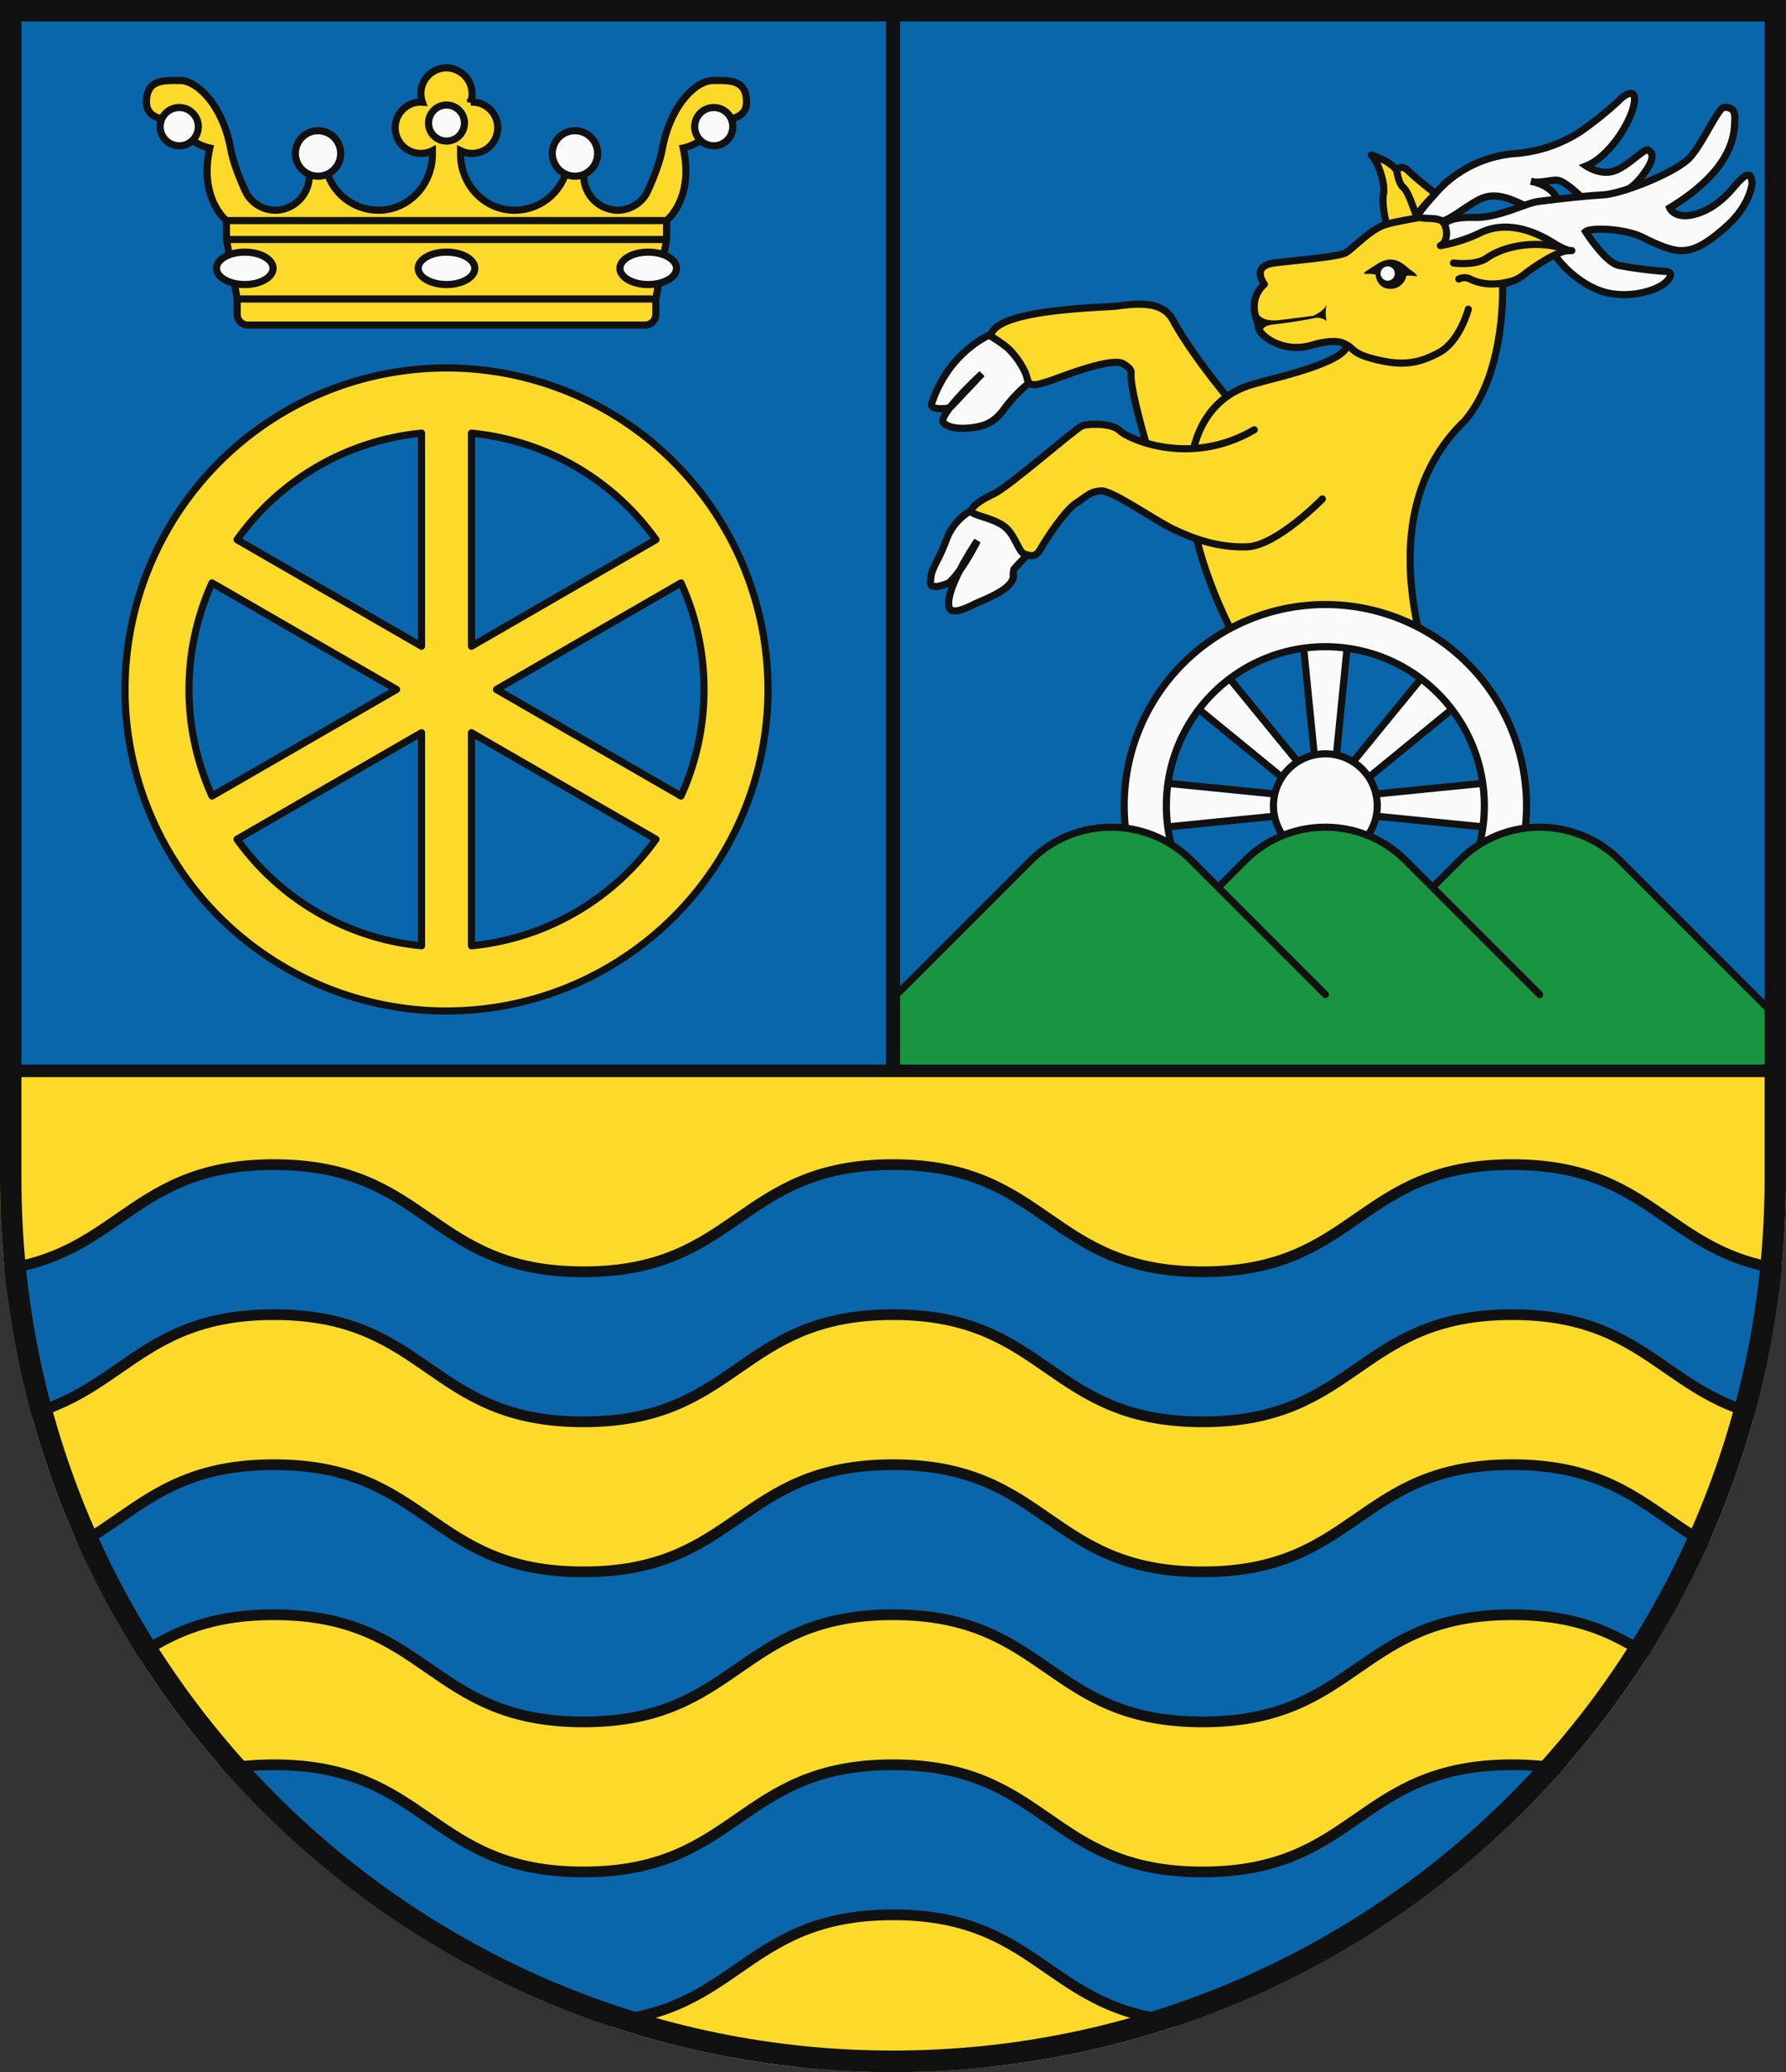 <?xml version="1.0" encoding="UTF-8"?>
<svg xmlns="http://www.w3.org/2000/svg" xmlns:xlink="http://www.w3.org/1999/xlink" width="500" height="580" viewBox="0 0 500 580">
  <rect x="0" y="0" width="500" height="580" fill="#333333" stroke="none"/>
  <defs>
    <clipPath id="clip-path">
      <path d="M500,330V0H0V330C0,468.071,111.929,580,250,580S500,468.071,500,330Z"/>
    </clipPath>
  </defs>
  <title>Coat of Arms of Trnava Region</title>
  <g id="coa_trnava_region">
    <g id="field">
      <g clip-path="url(#clip-path)">
        <rect y="300" width="500" height="280" fill="#0a66aa" stroke="#111" stroke-miterlimit="10" stroke-width="4"/>
        <rect x="250" width="250" height="300" fill="#0a66aa" stroke="#111" stroke-miterlimit="10" stroke-width="4"/>
        <rect width="250" height="300" fill="#0a66aa" stroke="#111" stroke-miterlimit="10" stroke-width="4"/>
      </g>
    </g>
    <g id="coa">
      <g clip-path="url(#clip-path)">
        <g fill="#fdda2a" stroke="#111" stroke-linecap="round" stroke-linejoin="round" stroke-width="3">
          <path d="M336.667,566c-43.335,0-43.334-30-86.667-30s-43.332,30-86.667,30v14H336.667Z"/>
          <path d="M510,482c-43.334,0-43.333-30-86.667-30S380,482,336.667,482,293.333,452,250,452s-43.332,30-86.667,30S120,452,76.667,452,33.334,482-10,482v42c43.334,0,43.333-30,86.667-30S120,524,163.333,524,206.667,494,250,494s43.332,30,86.667,30S380,494,423.333,494,466.666,524,510,524Z"/>
          <path d="M-10,300v56c43.334,0,43.333-30,86.667-30S120,356,163.333,356,206.667,326,250,326s43.332,30,86.667,30S380,326,423.333,326,466.666,356,510,356V300Z"/>
          <path d="M510,398c-43.334,0-43.333-30-86.667-30S380,398,336.667,398,293.333,368,250,368s-43.332,30-86.667,30S120,368,76.667,368,33.334,398-10,398v42c43.334,0,43.333-30,86.667-30S120,440,163.333,440,206.667,410,250,410s43.332,30,86.667,30S380,410,423.333,410,466.666,440,510,440Z"/>
        </g>
        <g>
          <g fill="#fafafa" stroke="#111" stroke-width="2">
            <path d="M403.609,61.862s-7.867.691-7.215-.8,6.387-8.479,9.7-10.991a33.365,33.365,0,0,1,18.39-7.118,38.743,38.743,0,0,0,18.239-6.309A98.87,98.87,0,0,0,453.176,28.2c1.668-1.825,5.478-4.145,4.156,1.49-1.341,5.636-7.3,14.439-13.275,16.759,0,0,3.828,2.638,7.629,1.48,3.82-1.145,8.636-6.463,9.613-5.97,1,.5,2.321,1.675-.492,5.8-2.815,4.173-4.976,5.161-4.976,5.161s-5.143,4.128-13.433,1.983c0,0-4.481-4.471-6.641-4.471-2.143,0-5.133.978-7.126.318,0,0,6.306,1.015,7.619,5.8,0,0-5.284,2.99-10.1.662-4.807-2.312-8.291-3.133-11.756-1.483C410.9,57.356,405.594,61.862,403.609,61.862Z"/>
            <path d="M404.434,62.687s1-1.993,8.123-1.825c7.126.185,14.261-3.988,18.247-4.481,3.968-.495,12.1-1.49,17.9-1.825S469.452,48.08,473.06,44.12c3.661-4,7.966-14.086,9.634-14.086s3.138.477,2.98,3.3c-.177,2.813.83,13.274-18.232,24.865,0,0,1.483,3.66,7.966,1.507,6.446-2.17,9.931-7.463,11.439-8.97,1.5-1.491,3.475-3.316,3.653.662,0,0-.513,5.953-6.979,11.784C477.066,69,473.9,69.965,471.263,70.14c-2.656.168-5.981-.978-11.274-3.643-5.31-2.645-14.784-2.823-16.089-1.657,0,0,5.461,8.625,9.281,9.463a113.725,113.725,0,0,0,12.611,1.643c1.155,0,3.133.335.82,2.812-2.327,2.5-10.293,4.976-17.426,3.008-7.111-2-13.092-8.468-14.757-11.794-1.642-3.325-21.2-3.325-21.2-3.325l-9.121,3.828-2.143-1.64,2.471-6.148Z"/>
            <path d="M277.246,93.665s-11.588,4.655-16.4,19.244c0,0-.848,1.678,3.148,1.475a3.843,3.843,0,0,0,2.267-.582l8.654-9.191s-12.754,11.774-10.744,13.776c1.975,1.985,6.958,1.658,9.931.988,2.973-.653,5.143-2.15,7.453-5.476a40.961,40.961,0,0,1,6.633-6.793,15.726,15.726,0,0,0-8.943-12.949l-2-.492Z"/>
            <path d="M272.471,142.594a15.546,15.546,0,0,0-7.638,8.769c-2.488,6.65-4.333,7.638-4.333,11.791,0,2.32,5.16,0,5.16,0s3.468-2.83,7.956-11.791c0,0-8.951,13.124-7.956,18.424.468,2.533,4.826.5,7.129-.67s10.275-3.81,10.928-7.621a5.489,5.489,0,0,1,.158-2.17c.345-.492,4-4.295,4-4.295s-6.316-14.429-15.409-12.437Z"/>
          </g>
          <g fill="#fdda2a" stroke="#111" stroke-linecap="round" stroke-linejoin="round" stroke-width="2">
            <path d="M344.553,112.342s-10.814-12.827-16.222-22.793c-3.025-5.565-10.408-4.525-15.681-3.88-4.473.528-34.224.81-35.309,8.431a47.2,47.2,0,0,1,4.571,3.133c2.062,1.78,5.115,5.988,5.688,8.846.572,2.84,4,1.13,5.4.837s17.67-7.118,21.373-5.126c2.622,1.573,2.277,2.174,2.257,3.141-.1,4.912,4.861,21.354,4.861,21.354l15.956,1.431,7.1-15.374Z"/>
            <path d="M346.578,180.123h0s-15.674-27.635-13.4-48.977c2.275-21.39,17.377-23.375,19.935-24.23,2.575-.83,22.509-5.126,23.937-9.959,0,0-1.127-2.857-9.976-.289-8.821,2.565-15.929-3.908-14.676-5.716a2.5,2.5,0,0,1-.328-.722c-.89-2.093-2.24-6.951,1.9-10.667,0,0-4-5.115,2.851-5.96s17.939-1.713,19.934-2.85,7.118-6.844,11.4-7.964c0,0-1.43-5.453-.847-8.548.555-3.14-1.721-9.394-3.431-10.831,0,0,5.133,1.437,7.126,4.27,0,0,1.138-1.985,3.413.273,2.275,2.285,7.435,6.208,7.435,6.208s-5.617,5.823-5.16,6.343c.84.97,4.561.282,6.556,1.138s2.565,5.97,0,7.125a42.428,42.428,0,0,0,11.4-3.713c8.661-3.985,17.354,1.165,20.5,3.123,3.678,2.293,4.876,1.975,4.876,1.975a12.454,12.454,0,0,0-2.035.15c-2.613.743-6.591,3-10.549,5.936a14.659,14.659,0,0,1-6.8,3.325s1.131,24.5-10.548,38.194C392.582,134.6,392.43,158.6,398.1,180.525"/>
            <path d="M370.205,139.669h0s-12.8,13.1-21.064,13.4c-8.273.282-15.109-2.3-20.507-4.851-5.416-2.575-17.377-11.1-20.5-10.811-3.14.272-3.723,1.418-6.836,3.4-3.15,2-8.531,10.249-9.958,12.816s-2.876,2-4.578,1.438c-1.72-.575-2.568-5.708-5.981-7.974-3.423-2.295-8.821-2.867-8.821-4.015s1.993-2.83,6.253-4.831c4.271-1.985,23.085-18.5,24.778-19.069s8.263-.865,10.531,1.413c2.293,2.275,19.659,10.238,37.611-.275"/>
          </g>
          <g>
            <path d="M391.005,47.68s.5,3.551,1.643,4.563c1.172.988,1.985,3.043,3,5.788,1.165,3.166,1.2,2.953,1.2,2.953s-6.569,1.122-8.689,1.8" fill="none" stroke="#111" stroke-linecap="round" stroke-width="2"/>
            <path d="M406.909,73.613s5.337.821,8.885-1.088c5.6-4.166,15.4-5.312,22.436-2.746" fill="none" stroke="#111" stroke-linecap="round" stroke-width="2"/>
            <path d="M411.059,86.539s-2.32,8.951-8.123,12.119c-5.813,3.14-10.293,3.81-17.747,1.983s-5.87-3.32-9.027-4.486" fill="none" stroke="#111" stroke-linecap="round" stroke-width="2"/>
            <path d="M351.854,86.614s.042,3.766,6.41,2.973c5.611-.68,9.439-1.208,9.439-1.208s2.99-1.28,3.678-3.133a11.288,11.288,0,0,0,0,4.631,4.247,4.247,0,0,0-2.866-.918c-.442.028-3.935.918-11.891,1.853-1.8.2-3.985.83-2.823,2.885a2.739,2.739,0,0,0,.75.9s-3.007-1.835-2.432-3.67c0,0-1.986-3.978-.265-4.313Z" fill="#111"/>
            <path d="M408.409,78.113a3.391,3.391,0,0,1,3.148,0c4.279,2.118,9.083,1.45,12.633.268" fill="none" stroke="#111" stroke-linecap="round" stroke-width="2"/>
            <path d="M382.282,76.013s1.367-.89,3.007-1.94c1.641-1.068,4.083-2.268,6.871-.59,1.448.872,2.038,1.64,3.088,2.328a4.706,4.706,0,0,1,1.56,1.552s-2.61-.405-3.105-.105a4.462,4.462,0,0,1-4.551,3.6c-3.863-.115-4.058-4-4.058-4a11.779,11.779,0,0,0-2.715-.167s-1.05,0-.1-.68Z" fill="#111"/>
            <path d="M390.48,76.581a2,2,0,0,1-1.982,1.988,2,2,0,1,1,0-4A1.986,1.986,0,0,1,390.48,76.581Z" fill="#fafafa"/>
          </g>
        </g>
        <g fill="#fafafa" stroke="#111" stroke-width="2">
          <polygon points="336.741 191.063 341.366 186.438 364.489 214.7 362.434 216.756 360.378 218.811 332.116 195.688 336.741 191.063"/>
          <polygon points="322.533 225.363 322.533 218.823 358.869 222.456 358.869 225.363 358.869 228.27 322.533 231.903 322.533 225.363"/>
          <polygon points="419.548 225.363 419.548 231.903 383.213 228.27 383.213 225.363 383.213 222.456 419.548 218.823 419.548 225.363"/>
          <polygon points="405.341 191.063 409.966 195.688 381.703 218.811 379.648 216.756 377.593 214.7 400.716 186.438 405.341 191.063"/>
          <polygon points="371.041 176.856 377.581 176.856 373.948 213.191 371.041 213.191 368.134 213.191 364.501 176.856 371.041 176.856"/>
          <path d="M371.041,211.011a14.534,14.534,0,1,0,14.534,14.534A14.534,14.534,0,0,0,371.041,211.011Z"/>
          <path d="M339.479,256.925a44.511,44.511,0,1,1,63.124,0l8.352,8.352a56.32,56.32,0,1,0-79.828,0Z"/>
        </g>
        <g fill="#199441" stroke="#111" stroke-linecap="round" stroke-miterlimit="2.414" stroke-width="2">
          <path d="M499,286.349l-45.487-45.487a31.78,31.78,0,0,0-44.944,0L350.431,299H499Z"/>
          <path d="M431.041,278.39l-37.528-37.528a31.78,31.78,0,0,0-44.944,0L290.431,299h161.22"/>
          <path d="M371.041,278.39l-37.528-37.528a31.78,31.78,0,0,0-44.944,0L251,278.431V299H391.651"/>
        </g>
        <path d="M125,103a90,90,0,1,0,90,90A90,90,0,0,0,125,103Zm72.087,90a71.821,71.821,0,0,1-6.443,29.828L138.981,193l51.663-29.828A71.821,71.821,0,0,1,197.087,193Zm-13.444-41.929L131.99,180.892V121.251A72.027,72.027,0,0,1,183.643,151.071Zm-65.633-29.82v59.641L66.357,151.071A72.027,72.027,0,0,1,118.01,121.251ZM59.356,163.172,111.019,193,59.356,222.828a72.266,72.266,0,0,1,0-59.656Zm7,71.757,51.653-29.821v59.641A72.027,72.027,0,0,1,66.357,234.929Zm65.633,29.82V205.108l51.653,29.821A72.027,72.027,0,0,1,131.99,264.749Z" fill="#fdda2a" stroke="#111" stroke-linecap="round" stroke-linejoin="round" stroke-width="2"/>
        <g fill="#fafafa" stroke="#111" stroke-width="2">
          <path d="M199.569,22.531c-4.527,0-11.866,6.57-14.21,19.418-.943,5.17-4.38,12.233-4.38,12.233a9.424,9.424,0,0,1-8.188,4.664,9.658,9.658,0,0,1-9.375-9.781V47.28h-4.7a15.1,15.1,0,0,1-15.287,11.553c-8.163-.327-14.471-7.364-14.471-15.556V42.192a7.181,7.181,0,1,0,3.207-13.609c-.145,0-.284.017-.426.026a7.125,7.125,0,0,0,.392-3.11,7.279,7.279,0,0,0-7.253-6.5,7.174,7.174,0,0,0-6.623,9.608c-.142-.009-.281-.026-.426-.026a7.186,7.186,0,1,0,3.207,13.609v1.085c0,8.192-6.308,15.229-14.471,15.556A15.1,15.1,0,0,1,91.281,47.28h-4.7v1.785a9.658,9.658,0,0,1-9.375,9.781,9.424,9.424,0,0,1-8.188-4.664s-3.437-7.063-4.38-12.233C62.3,29.1,54.958,22.531,50.431,22.531S41,22.152,41,28.583s9.808,4.792,9.808,4.792c0,6.557,7.923,8.07,7.923,8.07-3.144,14.122,4.652,20.3,4.652,20.3v5.3L66.4,83.687v4.287A3.022,3.022,0,0,0,69.419,91H180.581a3.022,3.022,0,0,0,3.018-3.026V83.687l3.018-16.645v-5.3s7.8-6.179,4.652-20.3c0,0,7.923-1.513,7.923-8.07,0,0,9.808,1.639,9.808-4.792S204.1,22.531,199.569,22.531Z" fill="#fdda2a"/>
          <ellipse cx="89.036" cy="42.958" rx="6.35" ry="6.368"/>
          <ellipse cx="50.18" cy="35.455" rx="5.344" ry="5.359"/>
          <ellipse cx="68.527" cy="75.112" rx="7.922" ry="4.539"/>
          <ellipse cx="160.964" cy="42.958" rx="6.35" ry="6.368"/>
          <ellipse cx="125" cy="34.447" rx="5.03" ry="5.044"/>
          <ellipse cx="199.82" cy="35.455" rx="5.344" ry="5.359"/>
          <ellipse cx="181.473" cy="75.112" rx="7.922" ry="4.539"/>
          <ellipse cx="125" cy="75.112" rx="7.922" ry="4.539"/>
          <line x1="63.383" y1="67.042" x2="186.617" y2="67.042" fill="none"/>
          <line x1="63.383" y1="61.746" x2="186.617" y2="61.746" fill="none"/>
          <line x1="66.401" y1="83.687" x2="183.599" y2="83.687" fill="none"/>
        </g>
      </g>
    </g>
    <path id="border" d="M497,330V3H3V330C3,466.414,113.586,577,250,577S497,466.414,497,330Z" fill="none" stroke="#111" stroke-width="6"/>
  </g>
</svg>
